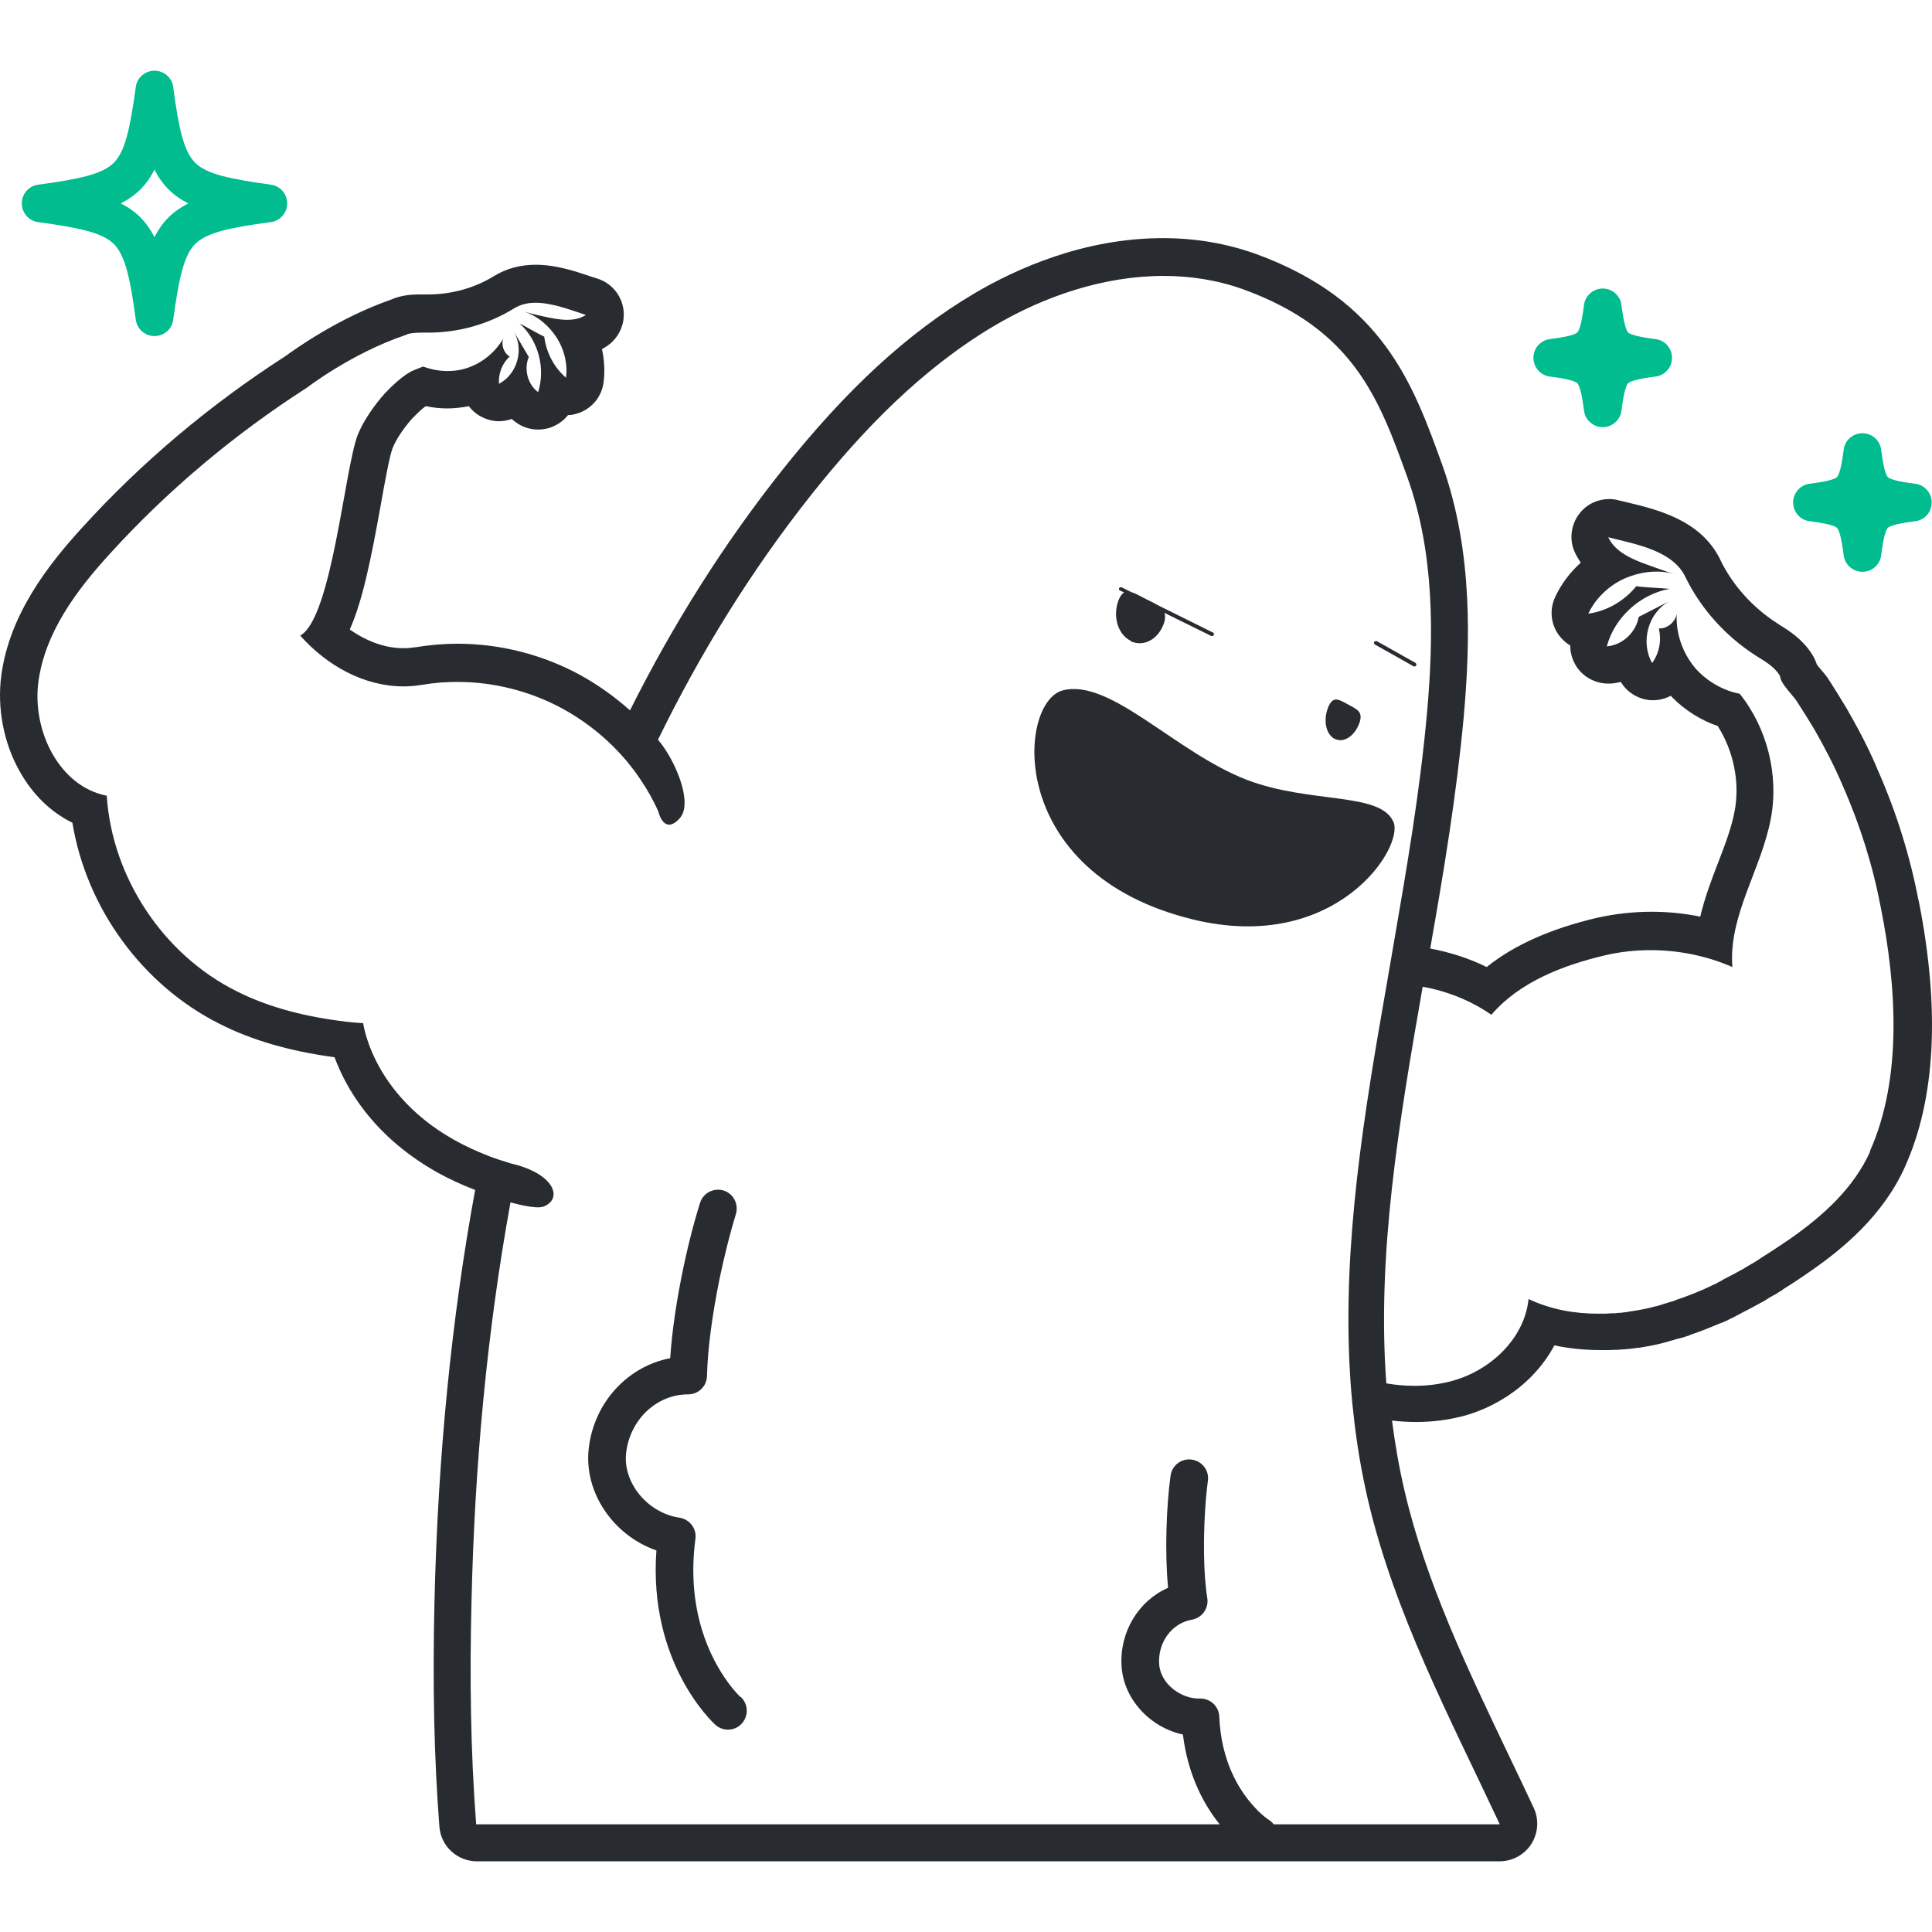 <svg xmlns="http://www.w3.org/2000/svg" width="500" height="500" viewBox="0 0 500 500" fill="none"><path d="M496.508 233.015C494.3 221.498 490.776 210.192 486.043 199.463C484.045 194.625 481.52 189.629 478.102 183.687C478.102 183.634 478.05 183.582 477.997 183.476C476.314 180.689 474.789 178.218 473.264 175.851C472.633 174.904 471.949 174.063 471.16 173.169C470.897 172.854 470.477 172.38 470.214 172.012C469.898 171.066 469.478 170.119 468.899 169.225C466.427 165.386 463.009 163.23 460.537 161.705C460.327 161.547 460.117 161.442 459.906 161.284C453.596 157.235 448.337 151.397 445.181 144.824C445.181 144.824 445.181 144.824 445.181 144.771C440.133 134.569 428.984 131.887 420.833 129.941C420.149 129.783 419.465 129.626 418.834 129.468C418.045 129.257 417.257 129.152 416.468 129.152C413.575 129.152 410.788 130.414 408.895 132.728C406.528 135.673 406.003 139.723 407.633 143.088C408.054 143.982 408.579 144.824 409.105 145.613C406.318 148.137 404.004 151.187 402.479 154.5C400.954 157.761 401.322 161.547 403.478 164.439C404.267 165.491 405.266 166.385 406.371 167.069C406.371 169.33 407.16 171.591 408.632 173.379C410.473 175.588 413.26 176.903 416.1 176.903C416.363 176.903 416.626 176.903 416.889 176.903C417.783 176.85 418.624 176.692 419.465 176.482C421.096 179.217 424.041 181.005 427.249 181.215C427.459 181.215 427.669 181.215 427.827 181.215C429.457 181.215 431.035 180.794 432.402 180.058C432.56 180.216 432.665 180.374 432.823 180.531C432.823 180.531 432.823 180.531 432.876 180.584C436.189 183.897 440.238 186.421 444.55 187.894C448.652 194.362 450.335 202.514 448.915 209.929C448.126 214.188 446.444 218.606 444.656 223.234C442.973 227.598 441.185 232.279 440.028 237.222C435.873 236.381 431.666 235.96 427.406 235.96C422.726 235.96 418.046 236.486 413.523 237.485C413.523 237.485 413.523 237.485 413.47 237.485C401.375 240.325 391.909 244.532 384.757 250.264C380.181 248.003 375.185 246.425 370.137 245.479C373.608 225.81 376.973 205.564 378.814 185.475C380.444 166.964 381.338 142.825 373.24 120.265C365.667 99.282 357.884 77.668 324.91 65.678C317.39 62.996 309.344 61.628 300.982 61.628C280.578 61.628 263.118 69.464 252.074 75.985C234.825 86.24 218.996 100.807 202.22 121.948C187.39 140.669 174.243 161.442 163.041 183.845C159.15 180.374 154.89 177.324 150.262 174.747C140.533 169.435 129.542 166.595 118.393 166.595C114.817 166.595 111.188 166.911 107.665 167.489C106.613 167.647 105.509 167.752 104.404 167.752C99.724 167.752 94.938 166.017 90.521 162.914C93.834 155.499 96.043 144.613 98.567 130.52C99.566 124.893 100.828 117.898 101.617 115.953C102.459 113.796 104.352 110.957 106.561 108.432C106.824 108.169 107.086 107.906 107.349 107.644C107.507 107.486 107.718 107.275 107.98 107.012C108.927 106.066 109.663 105.487 110.189 105.119C111.977 105.487 113.87 105.698 115.711 105.698C117.552 105.698 119.497 105.487 121.338 105.119C122.127 106.171 123.126 107.065 124.283 107.696C125.808 108.538 127.438 109.011 129.121 109.011C130.226 109.011 131.383 108.8 132.434 108.432C132.802 108.748 133.118 109.011 133.486 109.274C135.169 110.536 137.22 111.167 139.271 111.167C140.27 111.167 141.322 111.009 142.321 110.694C144.162 110.063 145.792 108.958 147.002 107.433C148.001 107.433 149 107.17 149.999 106.802C153.365 105.54 155.731 102.542 156.205 98.966C156.573 96.127 156.415 93.182 155.784 90.342C156.152 90.132 156.573 89.921 156.941 89.658C160.096 87.607 161.832 83.926 161.358 80.192C160.885 76.458 158.308 73.303 154.732 72.146C154.154 71.936 153.575 71.778 152.944 71.568C148.895 70.2 143.899 68.517 138.64 68.517C134.643 68.517 131.014 69.517 127.912 71.41C122.916 74.513 116.868 76.195 110.925 76.195C110.925 76.195 110.925 76.195 110.873 76.195C110.768 76.195 110.61 76.195 110.505 76.195H110.031H109.506C107.612 76.195 105.456 76.195 103.037 76.879C102.459 77.037 101.88 77.247 101.302 77.51C87.471 82.296 76.112 90.552 73.85 92.183C54.234 104.804 36.459 119.792 21.103 136.725C12.531 146.138 2.434 158.97 0.331 174.852C-0.774 183.161 0.909 192.206 5.064 199.569C8.429 205.616 13.162 210.191 18.737 212.926C22.366 235.013 36.828 254.944 56.864 264.989C65.173 269.196 74.902 272.036 86.577 273.613C88.049 277.558 90.468 282.554 94.518 287.707C99.408 293.965 105.719 299.224 113.187 303.431C116.237 305.114 119.497 306.639 122.968 307.954C116.868 341.137 113.345 376.687 112.451 414.13C111.925 435.955 112.345 455.097 113.713 472.714C114.081 477.815 118.341 481.707 123.442 481.707H388.07C391.383 481.707 394.538 480.024 396.326 477.184C398.114 474.345 398.325 470.821 396.905 467.824C394.749 463.248 392.592 458.673 390.436 454.203C379.918 432.168 368.98 409.398 363.511 385.89C362.091 379.843 361.039 373.742 360.25 367.642C362.406 367.905 364.51 368.01 366.613 368.01C370.926 368.01 375.08 367.432 379.024 366.38C385.598 364.539 391.856 360.858 396.537 356.02C398.85 353.601 400.796 350.971 402.269 348.184C406.055 348.973 409.947 349.394 413.996 349.394C414.732 349.394 415.469 349.394 416.205 349.394C416.783 349.394 417.204 349.394 417.52 349.341C417.52 349.341 417.572 349.341 417.625 349.341H417.73C418.256 349.341 418.939 349.341 419.781 349.236C420.149 349.236 420.57 349.236 420.938 349.131C420.938 349.131 420.99 349.131 421.043 349.131C421.201 349.131 421.359 349.131 421.622 349.078C422.095 349.078 422.568 348.973 423.041 348.92C423.199 348.92 423.462 348.868 423.725 348.815C423.83 348.815 423.988 348.815 424.093 348.815C426.67 348.395 428.931 347.974 430.982 347.395C431.403 347.29 431.824 347.185 432.245 347.027C432.245 347.027 432.718 346.922 433.033 346.817C433.296 346.764 433.559 346.659 433.822 346.554H433.927C434.138 346.501 434.401 346.449 434.716 346.344C434.769 346.344 434.874 346.344 434.927 346.291C435.663 346.133 436.241 345.923 436.609 345.765H436.82C436.82 345.765 437.24 345.555 437.451 345.45C439.87 344.661 442.342 343.662 445.339 342.399C445.339 342.399 445.392 342.399 445.444 342.399C445.97 342.189 446.391 341.979 446.654 341.874H446.707C447.075 341.663 447.495 341.505 447.811 341.295C447.916 341.243 448.021 341.19 448.126 341.137H448.179C448.6 340.927 448.968 340.717 449.389 340.506C449.809 340.296 450.335 340.033 450.966 339.665C452.491 338.929 453.911 338.14 455.331 337.351C455.647 337.193 456.015 336.983 456.33 336.825C456.646 336.615 457.014 336.457 457.329 336.194L458.013 335.773C458.592 335.458 459.012 335.195 459.328 335.037C459.328 335.037 459.433 335.037 459.433 334.985C459.538 334.932 459.643 334.879 459.696 334.827C459.959 334.669 460.169 334.511 460.432 334.353C460.537 334.301 460.695 334.196 460.8 334.143C461.063 333.985 461.326 333.828 461.537 333.617C463.903 332.145 466.322 330.567 468.899 328.726C468.899 328.726 468.952 328.726 469.004 328.674C476.577 323.362 487.253 314.79 492.985 302.011C500.926 284.394 502.135 261.203 496.561 233.12L496.508 233.015ZM387.859 472.136H329.643C329.275 471.663 328.854 471.294 328.381 470.979C328.171 470.874 326.383 469.664 324.227 467.192C320.651 463.196 316.023 455.833 315.549 444.264C315.444 441.582 313.236 439.531 310.553 439.583C305.82 439.741 300.299 435.902 299.983 430.591C299.668 424.964 303.296 420.073 308.45 419.179C311.079 418.706 312.867 416.234 312.447 413.605C311.921 410.292 311.658 406.347 311.605 402.298C311.5 395.461 311.921 388.309 312.604 383.208C312.973 380.526 311.079 378.107 308.397 377.739C305.715 377.371 303.296 379.264 302.928 381.946C301.876 389.782 301.403 401.509 302.297 410.923C294.724 414.236 289.728 422.229 290.254 431.169C290.78 439.741 297.617 447.051 306.136 448.892C307.451 459.62 311.71 467.245 315.655 472.136H123.231C121.759 452.994 121.548 433.746 122.022 414.551C122.811 380.106 125.913 345.292 132.119 311.162C132.119 311.162 138.535 313.055 140.638 312.266C145.739 310.32 143.636 303.747 132.277 301.117C131.277 300.802 130.226 300.486 129.279 300.171C127.649 299.645 126.124 299.066 124.651 298.435C96.674 286.918 93.992 264.779 93.992 264.779C92.467 264.726 90.942 264.568 89.469 264.41C79.635 263.201 69.906 260.94 61.124 256.47C42.192 247.004 28.992 227.02 27.624 205.932C15.266 203.513 8.219 188.998 9.954 176.324C11.69 163.703 19.683 152.922 28.308 143.456C43.349 126.891 60.598 112.429 79.425 100.334C79.425 100.334 90.942 91.446 104.93 86.713C105.035 86.608 105.246 86.661 105.351 86.555C105.351 86.555 105.456 86.555 105.456 86.45C106.666 86.135 108.086 86.082 109.453 86.082C109.768 86.082 110.137 86.082 110.452 86.082C110.61 86.082 110.768 86.082 110.925 86.082C118.656 86.082 126.387 83.926 133.013 79.824C134.696 78.772 136.589 78.352 138.587 78.352C142.9 78.352 147.58 80.192 151.629 81.507C150.157 82.454 148.527 82.769 146.791 82.769C144.793 82.769 142.742 82.348 140.796 81.928C139.113 81.559 137.325 81.139 135.642 80.665C139.113 81.717 142.163 84.399 144.109 87.45C146.055 90.5 146.949 94.233 146.476 97.757C143.373 95.075 141.375 91.236 140.849 87.134C138.798 86.135 136.536 84.767 134.485 83.716C139.324 88.081 141.217 95.285 139.271 101.491C136.536 99.492 135.537 95.496 136.852 92.393C135.59 90.289 134.328 88.028 133.013 85.924C135.695 90.5 133.802 96.915 129.121 99.335C128.963 96.653 129.963 94.023 131.908 92.288C130.383 91.394 129.595 89.185 130.278 87.555C128.017 91.499 124.073 94.549 119.603 95.601C118.341 95.916 117.078 96.021 115.764 96.021C113.66 96.021 111.504 95.601 109.506 94.865C108.454 95.285 107.402 95.653 106.298 96.179C104.878 96.968 103.142 98.283 100.986 100.386C100.776 100.649 100.408 100.912 100.197 101.228C100.092 101.333 99.987 101.385 99.882 101.491C96.674 105.014 94.044 109.011 92.624 112.429C89.206 121.001 85.893 160.022 77.689 164.492C84.683 172.328 94.255 177.639 104.457 177.639C106.087 177.639 107.718 177.481 109.348 177.218C112.345 176.692 115.396 176.482 118.446 176.482C127.859 176.482 137.325 178.901 145.634 183.424C150.42 186.053 154.785 189.314 158.676 193.153C159.938 194.415 161.148 195.73 162.252 197.044C163.409 198.464 164.566 199.937 165.565 201.462C167.459 204.196 169.089 207.089 170.404 210.086C170.404 210.086 170.456 210.297 170.509 210.507C170.93 211.874 172.507 215.503 175.873 211.822C176.609 210.98 177.03 209.876 177.135 208.561C177.503 204.144 174.716 197.518 171.508 192.995C171.087 192.417 170.719 191.943 170.298 191.417C181.237 169.015 194.332 147.769 209.951 128.048C223.361 111.167 238.612 95.443 257.176 84.399C270.218 76.669 285.679 71.41 301.087 71.41C308.082 71.41 315.024 72.462 321.755 74.881C350.311 85.241 356.884 103.121 364.247 123.578C371.189 142.931 371.136 164.176 369.295 184.633C367.507 204.617 364.089 224.601 360.618 244.637C360.355 246.267 360.04 247.898 359.777 249.528C359.514 251.158 359.198 252.788 358.935 254.419C352.993 288.233 347.418 321.89 349.364 355.231C349.469 356.967 349.575 358.755 349.732 360.49C349.89 362.225 350.048 364.013 350.258 365.749C351.047 373.269 352.309 380.789 354.045 388.257C360.934 417.654 375.291 444.685 388.122 472.083L387.859 472.136ZM484.045 297.909C479.732 307.533 471.791 314.633 463.325 320.575C460.906 322.205 458.434 323.888 455.804 325.519L455.699 325.624C455.279 325.887 454.858 326.097 454.542 326.36C454.437 326.465 454.385 326.465 454.279 326.518C453.859 326.781 453.543 326.991 453.122 327.201C453.017 327.307 452.965 327.307 452.859 327.359C452.439 327.622 452.018 327.832 451.597 328.095C451.597 328.095 451.492 328.095 451.492 328.201C449.651 329.2 447.758 330.252 445.865 331.198C445.865 331.198 445.76 331.198 445.76 331.303C445.339 331.566 444.918 331.724 444.445 331.987C444.34 332.092 444.287 332.092 444.182 332.145C443.762 332.302 443.341 332.565 442.92 332.723C442.815 332.828 442.762 332.828 442.657 332.881C442.236 333.039 441.816 333.302 441.342 333.459C441.237 333.459 441.185 333.565 441.185 333.565C438.713 334.616 436.241 335.616 433.664 336.457C433.664 336.457 433.612 336.492 433.507 336.562C433.033 336.72 432.613 336.878 432.087 336.983C431.982 336.983 431.929 337.088 431.824 337.088C431.351 337.246 430.93 337.351 430.404 337.509C430.299 337.509 430.246 337.614 430.141 337.614C429.668 337.772 429.142 337.877 428.721 338.035H428.616C426.565 338.613 424.409 339.034 422.253 339.349H422.147C421.674 339.455 421.148 339.507 420.728 339.612H420.465C419.991 339.717 419.571 339.717 419.045 339.77H418.729C418.256 339.875 417.835 339.875 417.309 339.875H417.046C416.573 339.875 416.047 339.98 415.574 339.98C414.89 339.98 414.259 339.98 413.575 339.98C407.475 339.98 401.427 338.929 395.59 336.194C394.538 346.396 385.808 354.6 375.974 357.335C372.766 358.229 369.453 358.649 366.14 358.649C363.668 358.649 361.197 358.439 358.778 358.018C356.306 324.677 361.986 290.757 368.191 255.365C374.554 256.522 380.655 258.941 385.966 262.622C393.276 254.103 404.53 249.791 415.469 247.214C419.308 246.32 423.252 245.899 427.196 245.899C434.453 245.899 441.711 247.372 448.337 250.264C447.285 237.012 455.804 225.022 458.276 211.927C460.432 200.673 457.382 188.472 450.23 179.532C446.233 178.796 442.447 176.692 439.554 173.8C435.768 169.909 433.664 164.334 433.927 158.918C433.507 161.021 431.561 162.651 429.457 162.651C429.457 162.651 429.352 162.651 429.3 162.651C430.036 165.701 429.457 169.015 427.564 171.591C424.461 166.07 426.565 158.444 432.192 155.499C429.51 156.867 426.828 158.286 424.093 159.654C423.41 163.65 419.886 166.964 415.837 167.279C417.835 159.812 424.461 153.764 432.087 152.397C429.457 152.134 426.144 152.081 423.462 151.713C420.412 155.499 415.837 158.181 411.051 158.812C412.892 154.921 416.205 151.713 420.096 149.872C422.726 148.663 425.724 147.926 428.721 147.926C430.141 147.926 431.613 148.084 432.928 148.505C430.93 147.769 428.879 147.085 426.88 146.349C422.726 144.876 418.098 143.036 416.205 139.039C423.515 140.88 432.876 142.51 436.136 149.241C440.185 157.603 446.654 164.702 454.437 169.698C456.698 171.118 459.065 172.433 460.485 174.642C460.643 174.904 460.748 175.115 460.748 175.378C461.011 177.008 463.956 179.953 464.902 181.32C466.48 183.739 467.953 186.106 469.478 188.63C472.212 193.416 474.789 198.306 476.945 203.46C481.415 213.557 484.728 224.18 486.779 235.013C490.776 255.05 492.406 279.083 483.887 298.015L484.045 297.909Z" fill="#282B30"></path><path d="M360.619 212.719C357.254 204.884 339.11 208.092 322.703 201.833C304.139 194.681 287.258 175.381 274.952 178.694C263.33 181.955 260.122 226.129 308.766 237.962C345.631 246.955 363.512 219.346 360.619 212.667V212.719Z" fill="#282B30"></path><path d="M292.569 165.916C295.829 167.494 299.563 165.6 301.088 161.656C301.614 160.342 301.614 159.395 301.351 158.606L313.499 164.601C313.499 164.601 313.657 164.601 313.71 164.601C313.867 164.601 314.078 164.496 314.13 164.338C314.236 164.075 314.13 163.812 313.92 163.707L299.405 156.503C298.617 156.029 297.67 155.556 296.671 155.083C295.198 154.346 293.936 153.558 292.779 153.242L290.255 151.98C290.255 151.98 289.729 151.98 289.624 152.19C289.519 152.453 289.624 152.716 289.834 152.821L290.939 153.347C290.36 153.663 289.834 154.346 289.414 155.503C287.941 159.553 289.308 164.181 292.569 165.811V165.916Z" fill="#282B30"></path><path d="M345.474 191.208C347.682 192.365 350.469 190.577 351.732 187.317C352.994 184.056 350.995 183.53 348.892 182.321C346.683 181.164 345 179.797 343.685 183.162C342.371 186.528 343.212 190.157 345.474 191.261V191.208Z" fill="#282B30"></path><path d="M355.834 166.81L365.825 172.437C365.825 172.437 365.983 172.489 366.088 172.489C366.246 172.489 366.404 172.384 366.509 172.226C366.667 172.016 366.509 171.7 366.299 171.543L356.307 165.916C356.307 165.916 355.781 165.916 355.623 166.126C355.465 166.336 355.623 166.652 355.834 166.81Z" fill="#282B30"></path><path d="M191.649 439.217C191.649 439.217 190.019 437.692 188.231 435.168C183.971 429.278 177.502 416.92 179.974 398.251C180.342 395.621 178.502 393.202 175.872 392.781C167.616 391.572 161.147 383.736 162.041 376.006C163.04 367.381 169.93 360.86 178.081 360.86C180.763 360.86 182.919 358.756 182.972 356.074C183.129 348.87 184.444 339.719 186.18 331.147C187.494 324.837 189.019 318.842 190.439 314.214C191.228 311.637 189.808 308.902 187.284 308.114C184.707 307.325 181.972 308.745 181.184 311.269C177.818 321.892 174.294 338.405 173.453 351.499C162.462 353.603 153.732 362.911 152.365 374.849C151.05 386.26 158.781 397.409 169.877 401.248C167.773 430.33 184.392 445.686 185.128 446.369C186.074 447.211 187.231 447.631 188.388 447.631C189.703 447.631 191.07 447.105 192.017 446.001C193.805 444.003 193.647 440.9 191.649 439.112V439.217Z" fill="#282B30"></path><path d="M421.36 86.03C420.466 85.136 419.887 80.876 419.624 78.877C419.309 76.458 417.205 74.67 414.786 74.67C412.367 74.67 410.263 76.458 409.948 78.877C409.685 80.928 409.106 85.136 408.212 86.03C407.318 86.924 403.059 87.502 401.06 87.765C398.641 88.081 396.853 90.184 396.853 92.603C396.853 95.022 398.641 97.126 401.06 97.441C403.111 97.704 407.318 98.283 408.212 99.177C409.106 100.071 409.685 104.33 409.948 106.329C410.263 108.748 412.367 110.536 414.786 110.536C417.205 110.536 419.309 108.748 419.624 106.329C419.887 104.278 420.466 100.071 421.36 99.177C422.254 98.283 426.513 97.704 428.512 97.441C430.931 97.126 432.719 95.022 432.719 92.603C432.719 90.184 430.931 88.081 428.512 87.765C426.461 87.502 422.254 86.924 421.36 86.03Z" fill="#00BC8F"></path><path d="M488.567 123.471C487.673 122.577 487.094 118.317 486.831 116.319C486.516 113.9 484.412 112.112 481.993 112.112C479.574 112.112 477.47 113.9 477.155 116.319C476.892 118.37 476.313 122.577 475.419 123.471C474.525 124.365 470.266 124.943 468.267 125.206C465.848 125.522 464.06 127.625 464.06 130.045C464.06 132.464 465.848 134.567 468.267 134.883C470.318 135.146 474.525 135.724 475.419 136.618C476.313 137.512 476.892 141.772 477.155 143.77C477.47 146.189 479.574 147.977 481.993 147.977C484.412 147.977 486.516 146.189 486.831 143.77C487.094 141.719 487.673 137.512 488.567 136.618C489.461 135.724 493.72 135.146 495.719 134.883C498.138 134.567 499.926 132.464 499.926 130.045C499.926 127.625 498.138 125.522 495.719 125.206C493.668 124.943 489.461 124.365 488.567 123.471Z" fill="#00BC8F"></path><path d="M70.116 47.796C59.441 46.323 53.446 45.061 50.501 42.116C47.556 39.171 46.241 33.176 44.821 22.501C44.505 20.081 42.402 18.294 39.983 18.294C37.564 18.294 35.46 20.081 35.145 22.501C33.672 33.176 32.41 39.171 29.465 42.116C26.52 45.061 20.525 46.376 9.849 47.796C7.43 48.111 5.642 50.215 5.642 52.634C5.642 55.053 7.43 57.157 9.849 57.472C20.525 58.944 26.52 60.207 29.465 63.152C32.41 66.097 33.725 72.092 35.145 82.767C35.46 85.186 37.564 86.974 39.983 86.974C42.402 86.974 44.505 85.186 44.821 82.767C46.293 72.092 47.556 66.097 50.501 63.152C53.446 60.207 59.441 58.892 70.116 57.472C72.535 57.157 74.323 55.053 74.323 52.634C74.323 50.215 72.535 48.111 70.116 47.796ZM43.611 56.263C42.139 57.735 40.982 59.418 39.983 61.364C38.983 59.47 37.827 57.735 36.354 56.263C34.882 54.79 33.199 53.633 31.253 52.634C33.146 51.687 34.882 50.478 36.354 49.005C37.827 47.533 38.983 45.85 39.983 43.904C40.929 45.797 42.139 47.533 43.611 49.005C45.084 50.478 46.767 51.635 48.712 52.634C46.819 53.633 45.084 54.79 43.611 56.263Z" fill="#00BC8F"></path></svg>